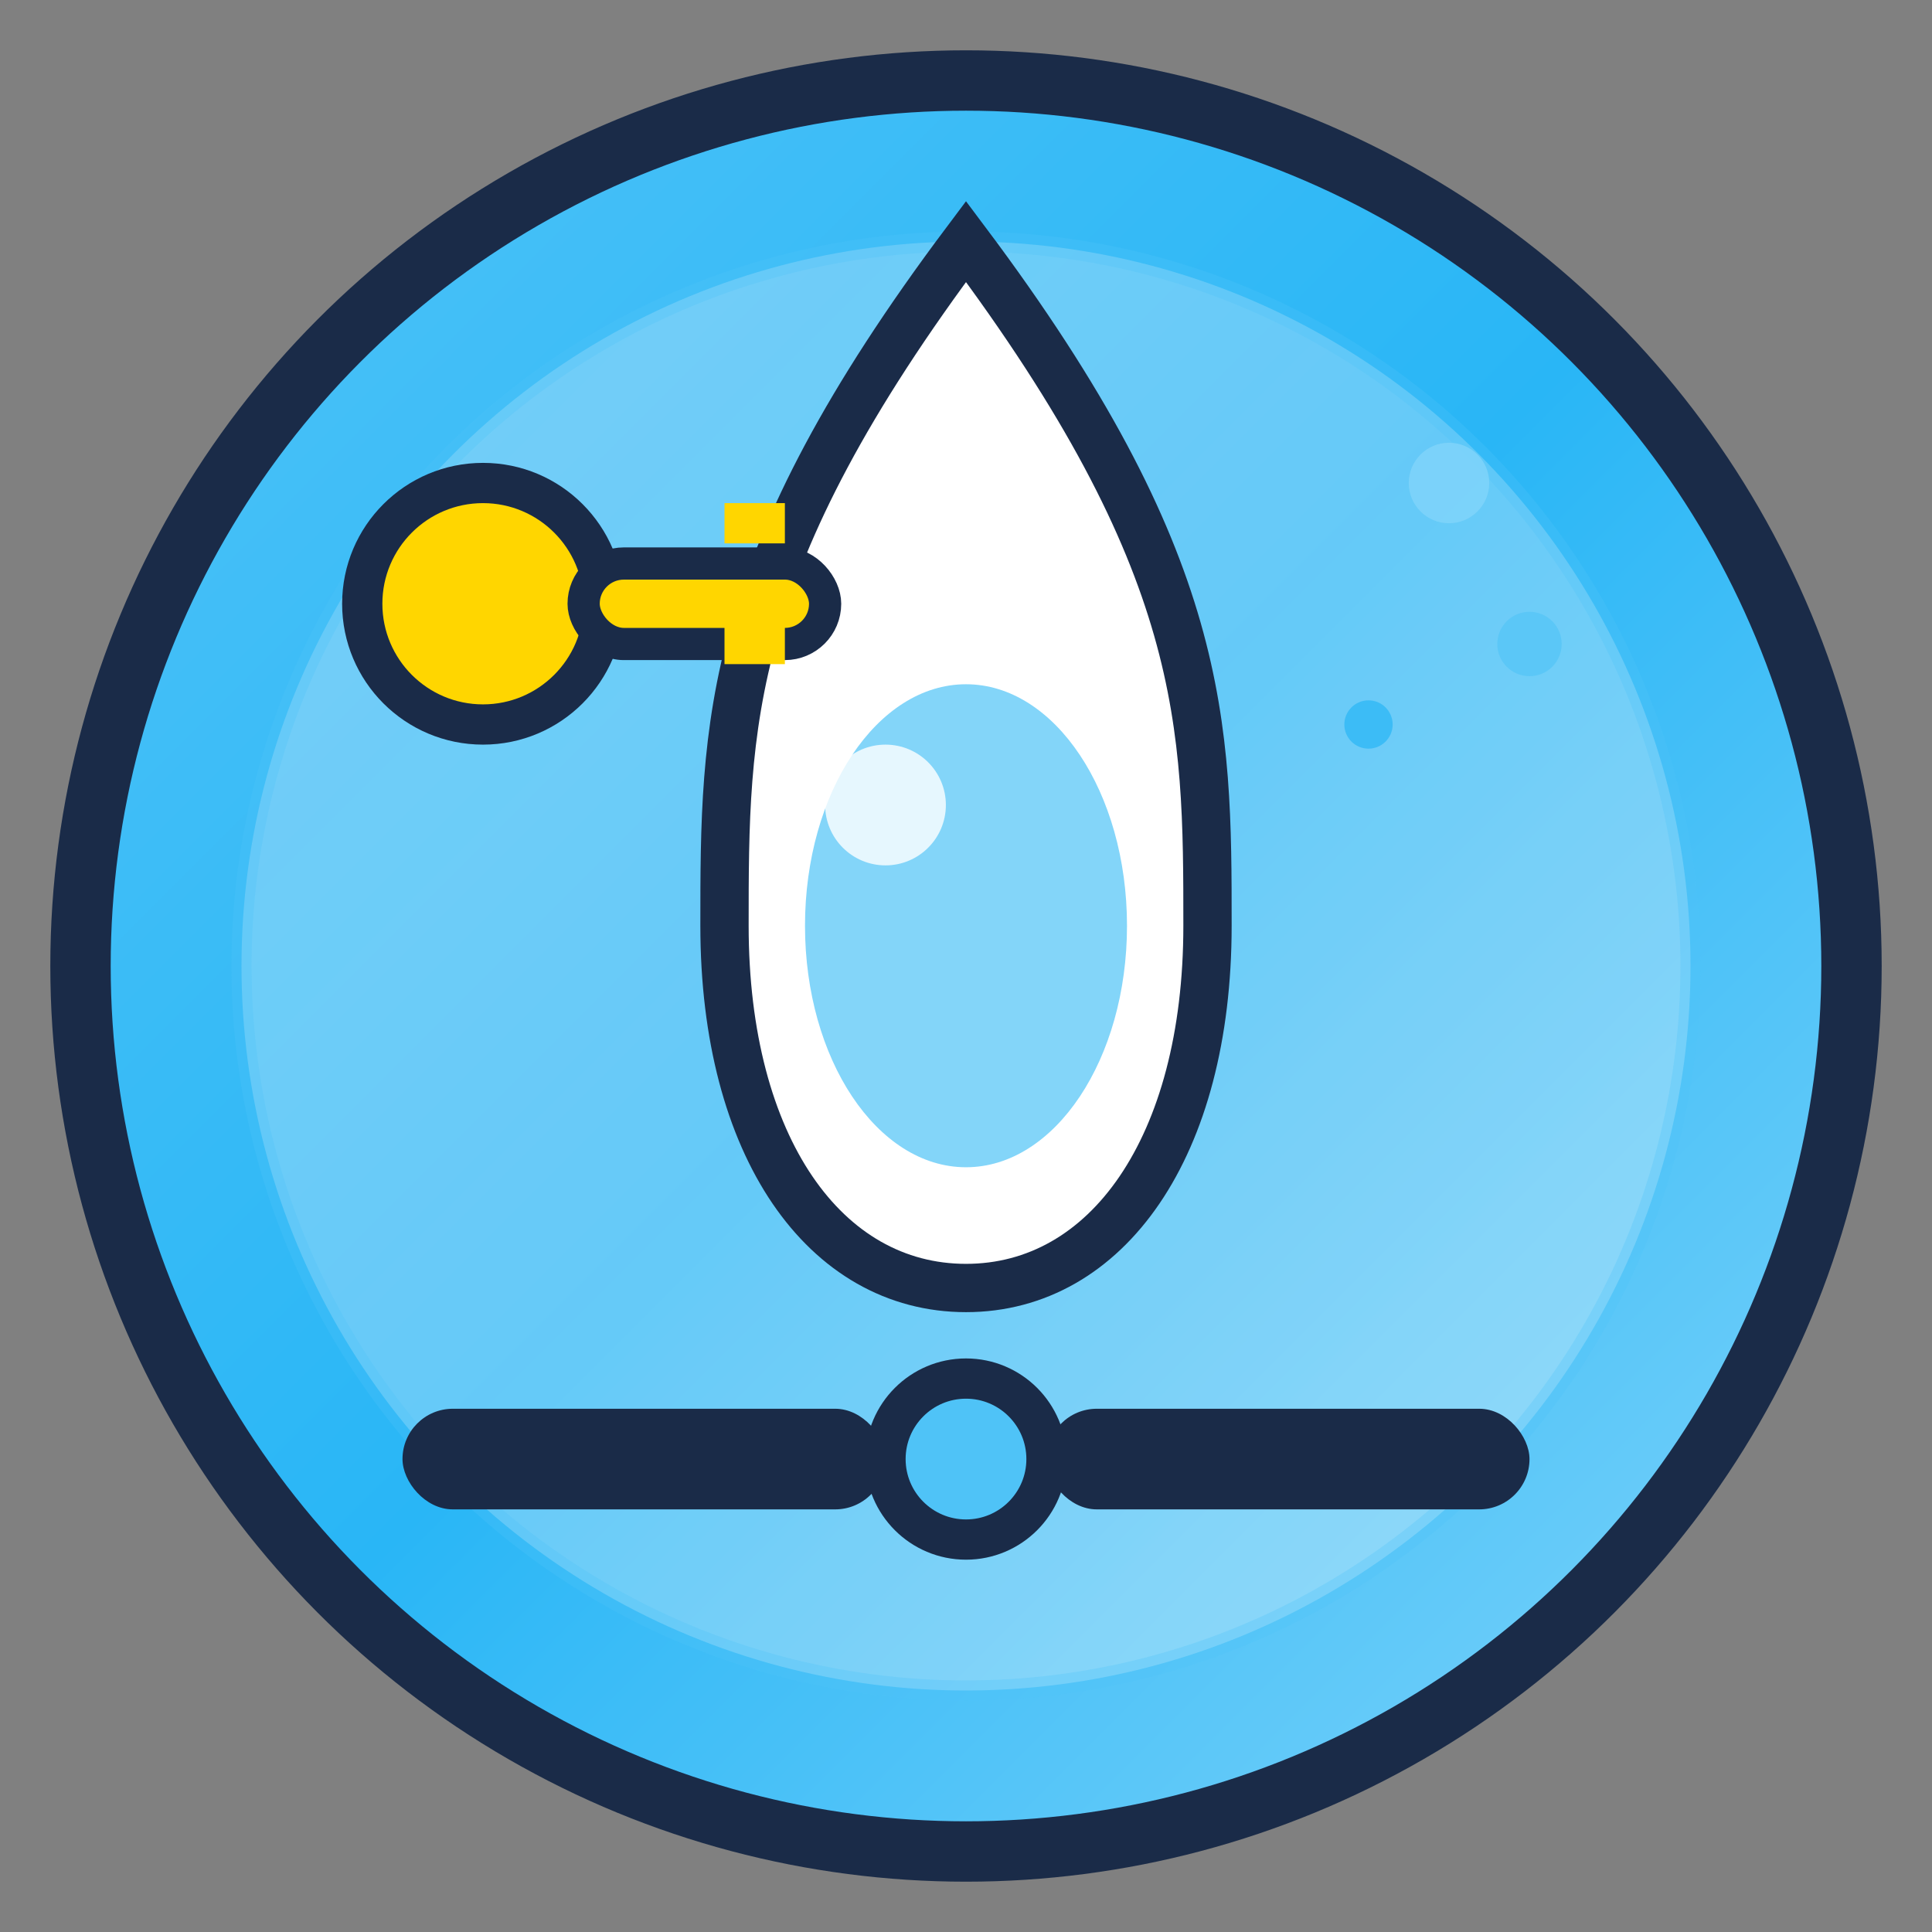 <svg xmlns="http://www.w3.org/2000/svg" width="16" height="16" viewBox="0 0 48 48">
  <rect x="0" y="0" width="48" height="48" fill="#808080" stroke="none"/>
  <defs>
    <linearGradient id="logoGradient" x1="0%" y1="0%" x2="100%" y2="100%">
      <stop offset="0%" style="stop-color:#4FC3F7;stop-opacity:1" />
      <stop offset="50%" style="stop-color:#29B6F6;stop-opacity:1" />
      <stop offset="100%" style="stop-color:#81D4FA;stop-opacity:1" />
    </linearGradient>
    <linearGradient id="innerGradient" x1="0%" y1="0%" x2="100%" y2="100%">
      <stop offset="0%" style="stop-color:#E3F2FD;stop-opacity:1" />
      <stop offset="100%" style="stop-color:#FFFFFF;stop-opacity:1" />
    </linearGradient>
  </defs>
  
  <!-- Ana Daire Arka Plan -->
  <circle cx="24" cy="24" r="22" fill="url(#logoGradient)" stroke="#1A2B48" stroke-width="1.5"/>
  
  <!-- İç Daire -->
  <circle cx="24" cy="24" r="18" fill="url(#innerGradient)" stroke="#4FC3F7" stroke-width="0.5" opacity="0.3"/>
  
  <!-- Ana Su Damlası -->
  <path d="M24 6 C18 14, 18 18, 18 23 C18 28.5, 20.5 32, 24 32 C27.5 32, 30 28.5, 30 23 C30 18, 30 14, 24 6 Z" 
        fill="#FFFFFF" stroke="#1A2B48" stroke-width="1.2"/>
  
  <!-- Su Damlası İçi Detay -->
  <ellipse cx="24" cy="23" rx="4" ry="6" fill="#4FC3F7" opacity="0.7"/>
  <circle cx="22" cy="20" r="1.5" fill="#FFFFFF" opacity="0.8"/>
  
  <!-- Boru Sistemi -->
  <rect x="10" y="35" width="12" height="2.5" fill="#1A2B48" rx="1.25"/>
  <rect x="26" y="35" width="12" height="2.5" fill="#1A2B48" rx="1.25"/>
  <circle cx="24" cy="36.25" r="2" fill="#4FC3F7" stroke="#1A2B48" stroke-width="1"/>
  
  <!-- Anahtar İkonu -->
  <circle cx="12" cy="15" r="3" fill="#FFD600" stroke="#1A2B48" stroke-width="1"/>
  <rect x="14.5" y="14" width="6" height="2" fill="#FFD600" stroke="#1A2B48" stroke-width="0.8" rx="1"/>
  <rect x="18" y="12.5" width="1.5" height="1" fill="#FFD600"/>
  <rect x="18" y="15.5" width="1.5" height="1" fill="#FFD600"/>
  
  <!-- Küçük Detay Yıldızları -->
  <circle cx="36" cy="12" r="1" fill="#81D4FA" opacity="0.8"/>
  <circle cx="38" cy="16" r="0.8" fill="#4FC3F7" opacity="0.6"/>
  <circle cx="34" cy="18" r="0.6" fill="#29B6F6" opacity="0.7"/>
</svg>
